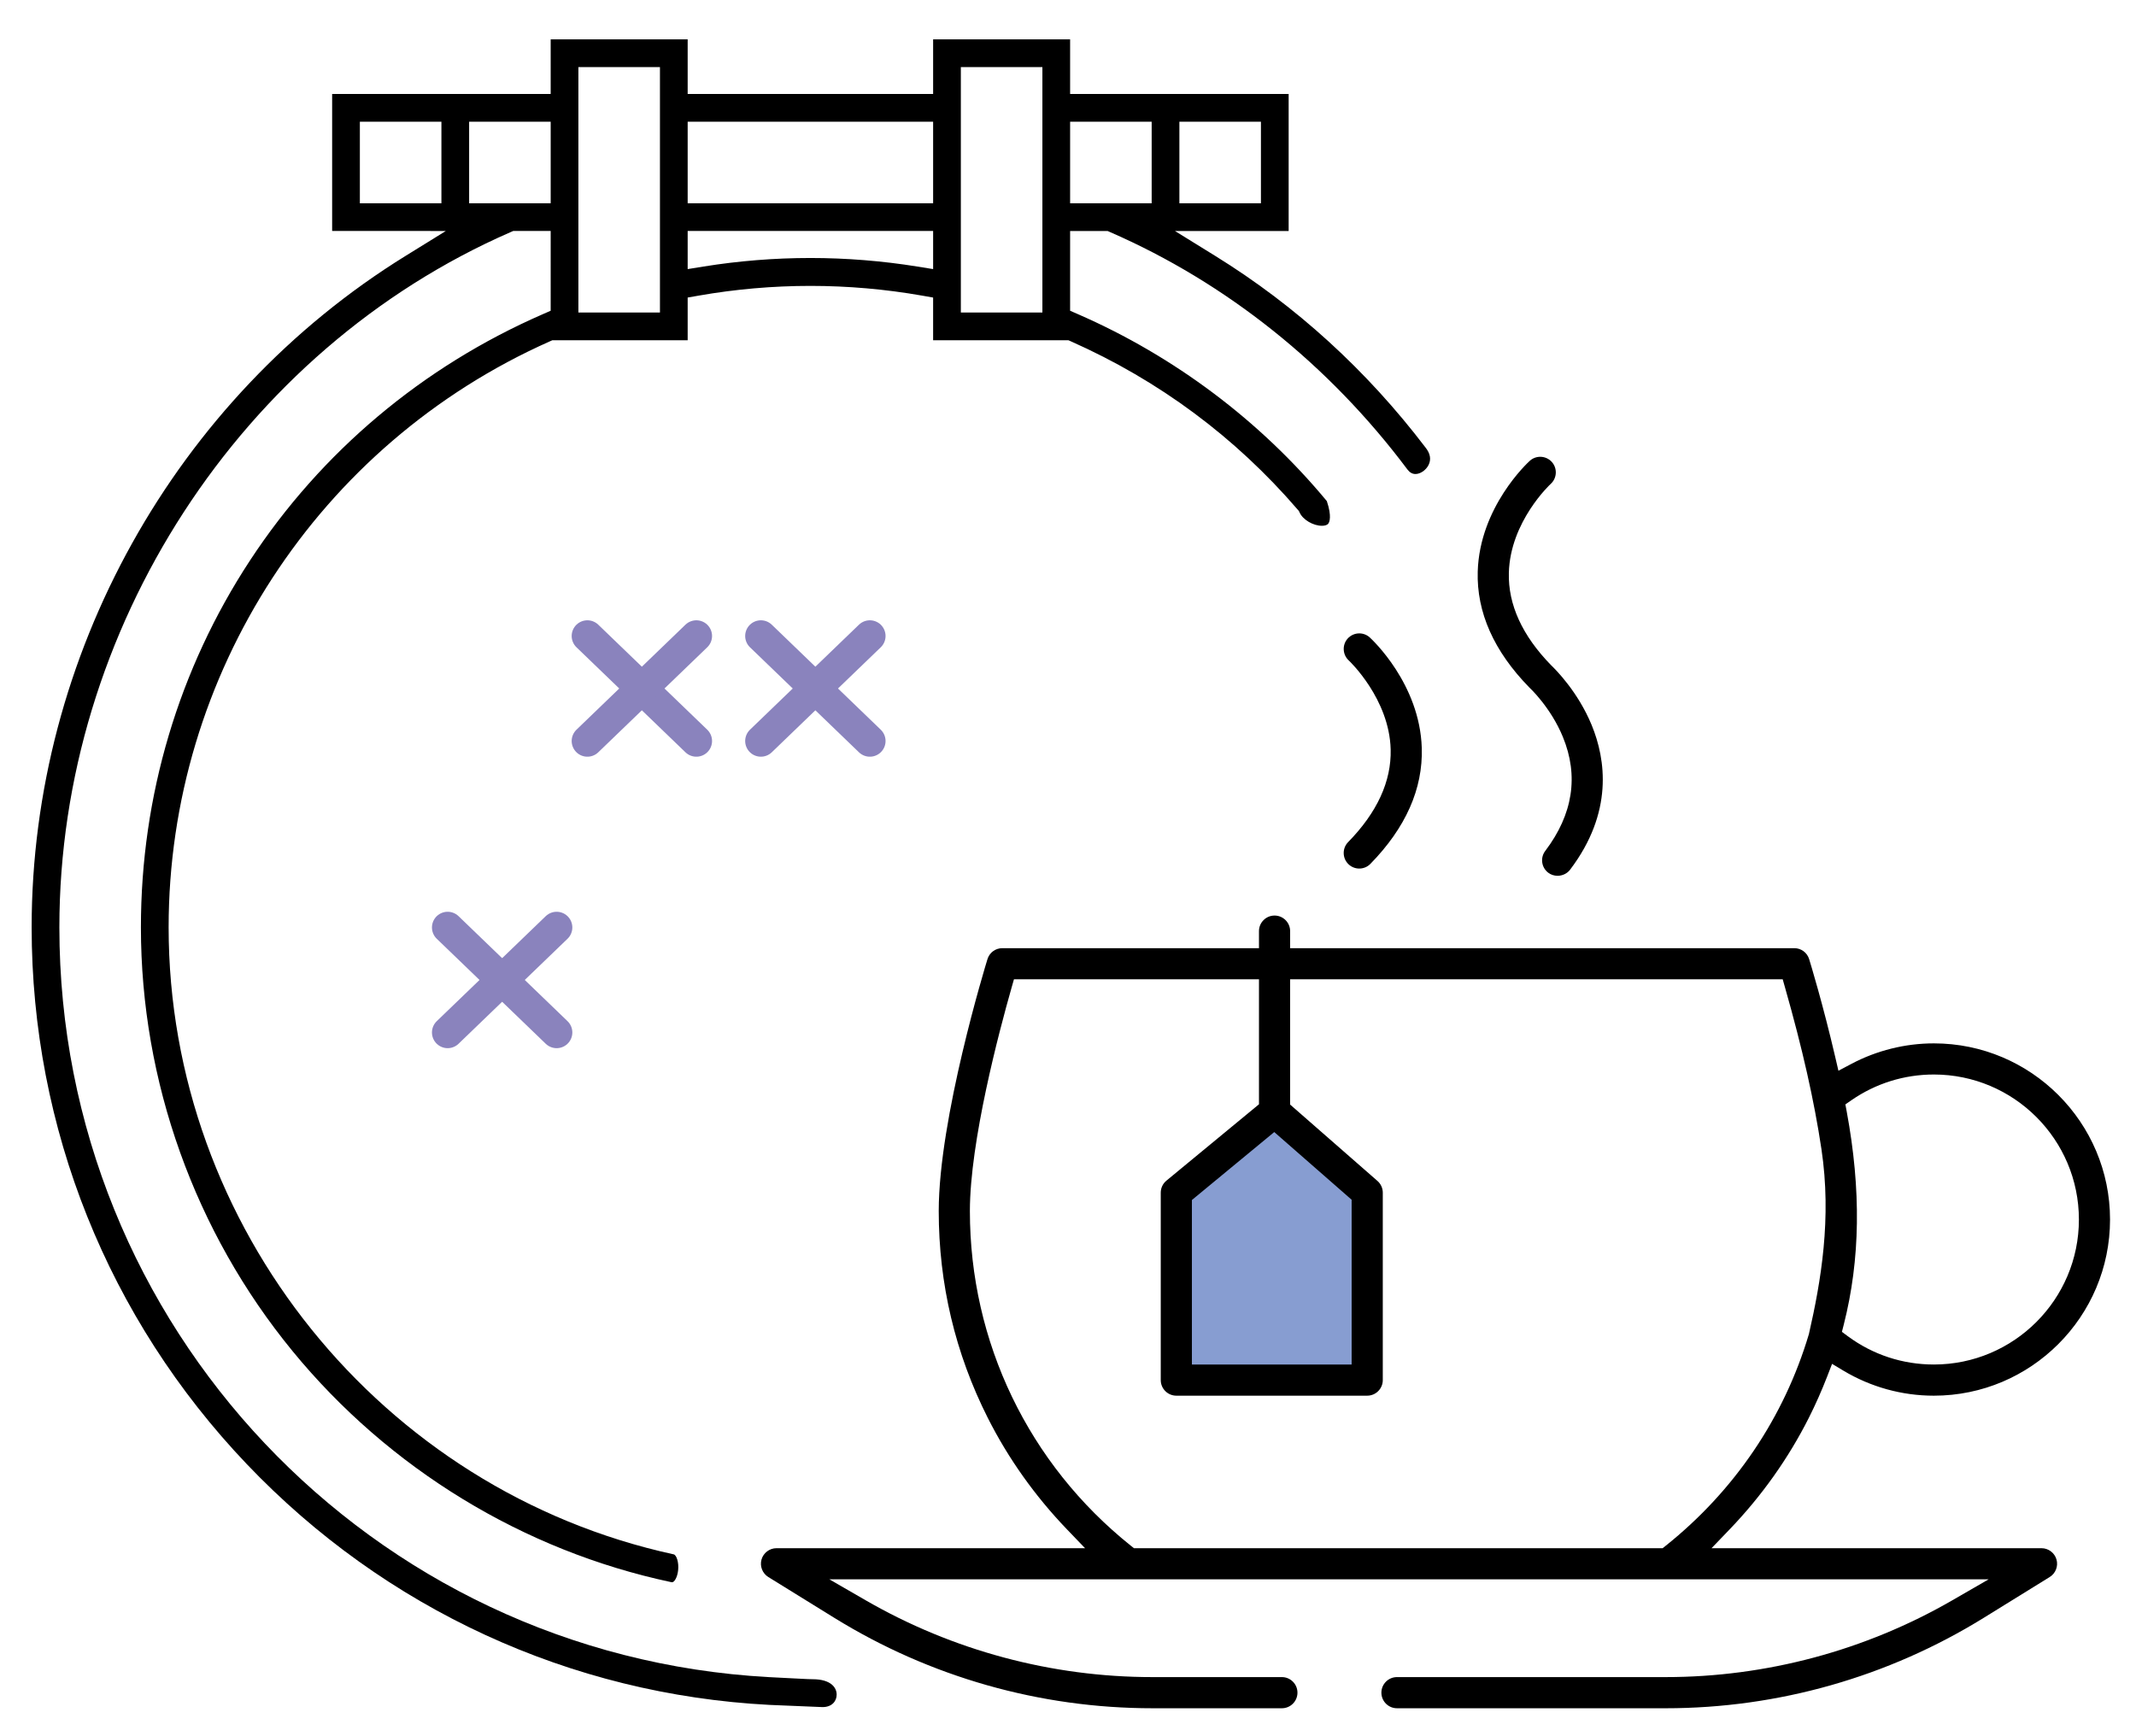 <?xml version="1.0" encoding="iso-8859-1"?>
<!-- Generator: Adobe Illustrator 24.3.0, SVG Export Plug-In . SVG Version: 6.00 Build 0)  -->
<svg version="1.1" id="Calque_9" xmlns="http://www.w3.org/2000/svg" xmlns:xlink="http://www.w3.org/1999/xlink" x="0px" y="0px"
	 viewBox="0 0 476.172 386.945" style="enable-background:new 0 0 476.172 386.945;" xml:space="preserve">
<g id="Calque_3">
	<g>
		<rect x="-76.417" y="-73.325" style="display:none;fill:#414141;" width="677.153" height="528.736"/>
		<path d="M183.351,380.587c-0.414-0.003-10.549-0.423-11.785-0.489c-44.372-2.301-85.771-21.375-116.575-53.708
			C24.079,293.943,7.055,251.451,7.055,206.741c0-60.535,31.941-117.894,83.359-149.693l8.977-5.552H74.043V20.957h48.718V8.777
			H153.3v12.18h54.718V8.777h30.539v12.18h48.718v30.539h-25.349l8.976,5.552c17.998,11.13,33.769,25.5,46.874,42.711
			c1.069,1.335,1.303,2.628,0.711,3.862c-0.563,1.173-1.83,2.058-2.947,2.058c-0.687,0-1.276-0.336-1.801-1.028
			c-17.454-23.313-40.367-41.609-66.259-52.904l-0.569-0.25h-8.354v17.783l1.8,0.785c21.444,9.363,40.608,23.765,55.432,41.656
			c1.154,3.435,0.562,4.68,0.35,4.983c-0.3,0.427-0.95,0.517-1.442,0.517c-1.949,0-4.22-1.336-4.959-2.918l-0.177-0.376l-0.27-0.312
			c-13.91-16.163-30.909-28.78-50.524-37.499l-0.581-0.259h-30.168v-9.52l-2.481-0.435c-8.184-1.436-16.554-2.164-24.877-2.164
			s-16.694,0.728-24.878,2.164l-2.481,0.435v9.52h-30.169l-0.583,0.26c-51.607,22.943-84.955,74.217-84.955,130.625
			c0,66.793,47.351,125.584,112.59,139.793c0.608,0.132,1.186,1.741,0.992,3.542c-0.17,1.577-0.842,2.676-1.338,2.676
			c-0.068,0-0.148-0.01-0.231-0.028c-32.919-6.992-62.887-25.282-84.388-51.5c-21.799-26.58-33.804-60.134-33.804-94.482
			c0-29.268,8.414-57.559,24.332-81.812c15.882-24.2,38.433-43.172,65.215-54.865l1.8-0.785V51.495h-8.35l-0.574,0.25
			C53.664,77.996,13.235,140.284,13.235,206.741c0,88.852,69.452,162.278,158.114,167.161l5.285,0.272
			c3.834,0.196,3.906,0.2,4.567,0.2c1.906,0,3.4,0.437,4.322,1.263c0.64,0.574,0.992,1.344,0.992,2.166
			c0,1.386-0.975,2.784-3.153,2.784H183.351z M214.198,69.675h18.18V14.957h-18.18V69.675z M128.941,69.675h18.18V14.957h-18.18
			V69.675z M180.659,57.518c7.983,0,16.018,0.644,23.882,1.914l3.478,0.561v-8.498H153.3v8.498l3.478-0.561
			C164.642,58.162,172.676,57.518,180.659,57.518z M262.917,45.316h18.18v-18.18h-18.18V45.316z M238.558,45.316h18.179v-18.18
			h-18.179V45.316z M153.3,45.316h54.718v-18.18H153.3V45.316z M104.582,45.316h18.18v-18.18h-18.18V45.316z M80.223,45.316h18.18
			v-18.18h-18.18V45.316z"/>
	</g>
</g>
<g id="Calque_10">
	<polygon style="fill:#879DD1;" points="283.141,250.454 261.497,267.239 261.497,307.877 303.46,307.877 303.46,264.147 	"/>
</g>
<g id="Calque_2">
	<g>
		<g>
			<path d="M311.422,380.846c-1.914,0-3.472-1.558-3.472-3.472c0-1.915,1.558-3.473,3.472-3.473h59.884
				c22.421,0,44.529-5.924,63.935-17.131l8.078-4.665H184.891l8.079,4.665c19.403,11.207,41.51,17.131,63.932,17.131h28.864
				c1.914,0,3.472,1.558,3.472,3.473c0,1.914-1.558,3.472-3.472,3.472h-28.864c-25.069,0-49.593-6.972-70.919-20.16l-14.708-9.099
				c-1.312-0.812-1.935-2.415-1.514-3.901c0.423-1.485,1.796-2.523,3.34-2.523h68.785l-4.06-4.23
				c-7.128-7.431-13.055-15.778-17.616-24.811c-7.26-14.383-10.941-29.9-10.941-46.119c0-20.683,10.419-54.725,10.862-56.164
				c0.451-1.466,1.785-2.451,3.318-2.451h57.21v-3.799c0-1.914,1.558-3.472,3.472-3.472c1.915,0,3.473,1.558,3.473,3.472v3.799
				h112.388c1.533,0,2.866,0.985,3.317,2.451c0.31,1.006,3.102,10.164,5.79,21.715l0.735,3.163l2.869-1.52
				c5.653-2.999,12.018-4.583,18.406-4.583c21.656,0,39.274,17.617,39.274,39.271c0,21.656-17.618,39.275-39.274,39.275
				c-7.1,0-14.067-1.926-20.149-5.57l-2.544-1.527l-1.071,2.769c-1.239,3.2-2.626,6.326-4.121,9.292
				c-4.561,9.03-10.487,17.377-17.615,24.809l-4.064,4.23h73.562c1.546,0,2.919,1.038,3.34,2.523c0.423,1.486-0.198,3.09-1.512,3.9
				l-14.71,9.1c-21.326,13.188-45.85,20.16-70.919,20.16H311.422z M225.52,220.145c-2.798,9.82-9.307,34.334-9.307,49.857
				c0,29.192,13.08,56.387,35.885,74.613l0.688,0.547h117.864l0.684-0.543c15.348-12.264,26.384-28.583,31.92-47.196
				c2.688-11.75,5.109-25.783,2.794-41.243c-1.632-10.853-4.212-22.303-8.121-36.034l-0.513-1.815h-109.81v27.927l19.47,17.029
				c0.753,0.66,1.186,1.612,1.186,2.613v41.788c0,1.914-1.558,3.472-3.472,3.472h-42.553c-1.914,0-3.472-1.558-3.472-3.472V265.9
				c0-1.039,0.461-2.016,1.264-2.679l20.633-17.026v-27.864h-54.623L225.52,220.145z M265.708,267.536v36.679h35.609v-36.738
				l-17.249-15.091L265.708,267.536z M431.114,239.556c-6.611,0-12.974,1.986-18.399,5.744l-1.332,0.922l0.298,1.592
				c3.241,17.474,3.027,33.008-0.654,47.489l-0.415,1.628l1.352,0.999c5.576,4.109,12.197,6.281,19.151,6.281
				c17.826,0,32.328-14.502,32.328-32.328S448.94,239.556,431.114,239.556z"/>
			<path d="M347.218,195.252c-0.765,0-1.48-0.236-2.068-0.682c-0.739-0.561-1.217-1.376-1.345-2.296
				c-0.125-0.917,0.114-1.829,0.675-2.567c6.183-8.164,7.503-16.714,3.926-25.415c-2.711-6.59-7.349-10.899-7.395-10.939
				l-0.08-0.078c-7.91-8.085-11.774-16.779-11.505-25.862c0.428-14.373,11.146-24.259,11.603-24.672
				c0.64-0.581,1.466-0.901,2.329-0.901c0.979,0,1.919,0.416,2.576,1.14c1.281,1.411,1.179,3.607-0.229,4.895
				c-0.09,0.082-9.052,8.394-9.341,19.852c-0.176,7.057,2.983,13.971,9.389,20.55c1.003,0.954,6.022,5.954,9.075,13.375
				c3.149,7.659,4.87,19.471-4.815,32.247C349.37,194.746,348.325,195.252,347.218,195.252z"/>
			<path d="M303.018,193.64c-0.913,0-1.775-0.351-2.427-0.989c-1.368-1.339-1.394-3.542-0.055-4.909
				c6.466-6.61,9.656-13.556,9.481-20.644c-0.286-11.324-9.236-19.756-9.327-19.84c-1.417-1.297-1.525-3.497-0.245-4.908
				c0.658-0.724,1.597-1.14,2.576-1.14c0.862,0,1.69,0.32,2.331,0.901c0.455,0.414,11.172,10.318,11.599,24.673
				c0.273,9.079-3.58,17.762-11.451,25.81C304.839,193.268,303.958,193.64,303.018,193.64z"/>
		</g>
	</g>
</g>
<g id="Calque_4_-_copie_2">
	
		<line style="stroke:#8A83BD;stroke-width:7;stroke-linecap:round;stroke-miterlimit:10;" x1="99.794" y1="206.773" x2="124.088" y2="230.184"/>
	<g id="Calque_4_-_copie_2_1_">
		
			<line style="stroke:#8A83BD;stroke-width:7;stroke-linecap:round;stroke-miterlimit:10;" x1="124.088" y1="206.773" x2="99.794" y2="230.184"/>
	</g>
</g>
<g id="Calque_4">
	
		<line style="stroke:#8A83BD;stroke-width:7;stroke-linecap:round;stroke-miterlimit:10;" x1="169.62" y1="141.791" x2="193.914" y2="165.202"/>
	<g id="Calque_4_-_copie">
		
			<line style="stroke:#8A83BD;stroke-width:7;stroke-linecap:round;stroke-miterlimit:10;" x1="193.914" y1="141.791" x2="169.62" y2="165.202"/>
	</g>
</g>
<g id="Calque_4_-_copie_3">
	
		<line style="stroke:#8A83BD;stroke-width:7;stroke-linecap:round;stroke-miterlimit:10;" x1="130.941" y1="141.791" x2="155.235" y2="165.202"/>
	<g id="Calque_4_-_copie_3_1_">
		
			<line style="stroke:#8A83BD;stroke-width:7;stroke-linecap:round;stroke-miterlimit:10;" x1="155.235" y1="141.791" x2="130.941" y2="165.202"/>
	</g>
</g>
</svg>
